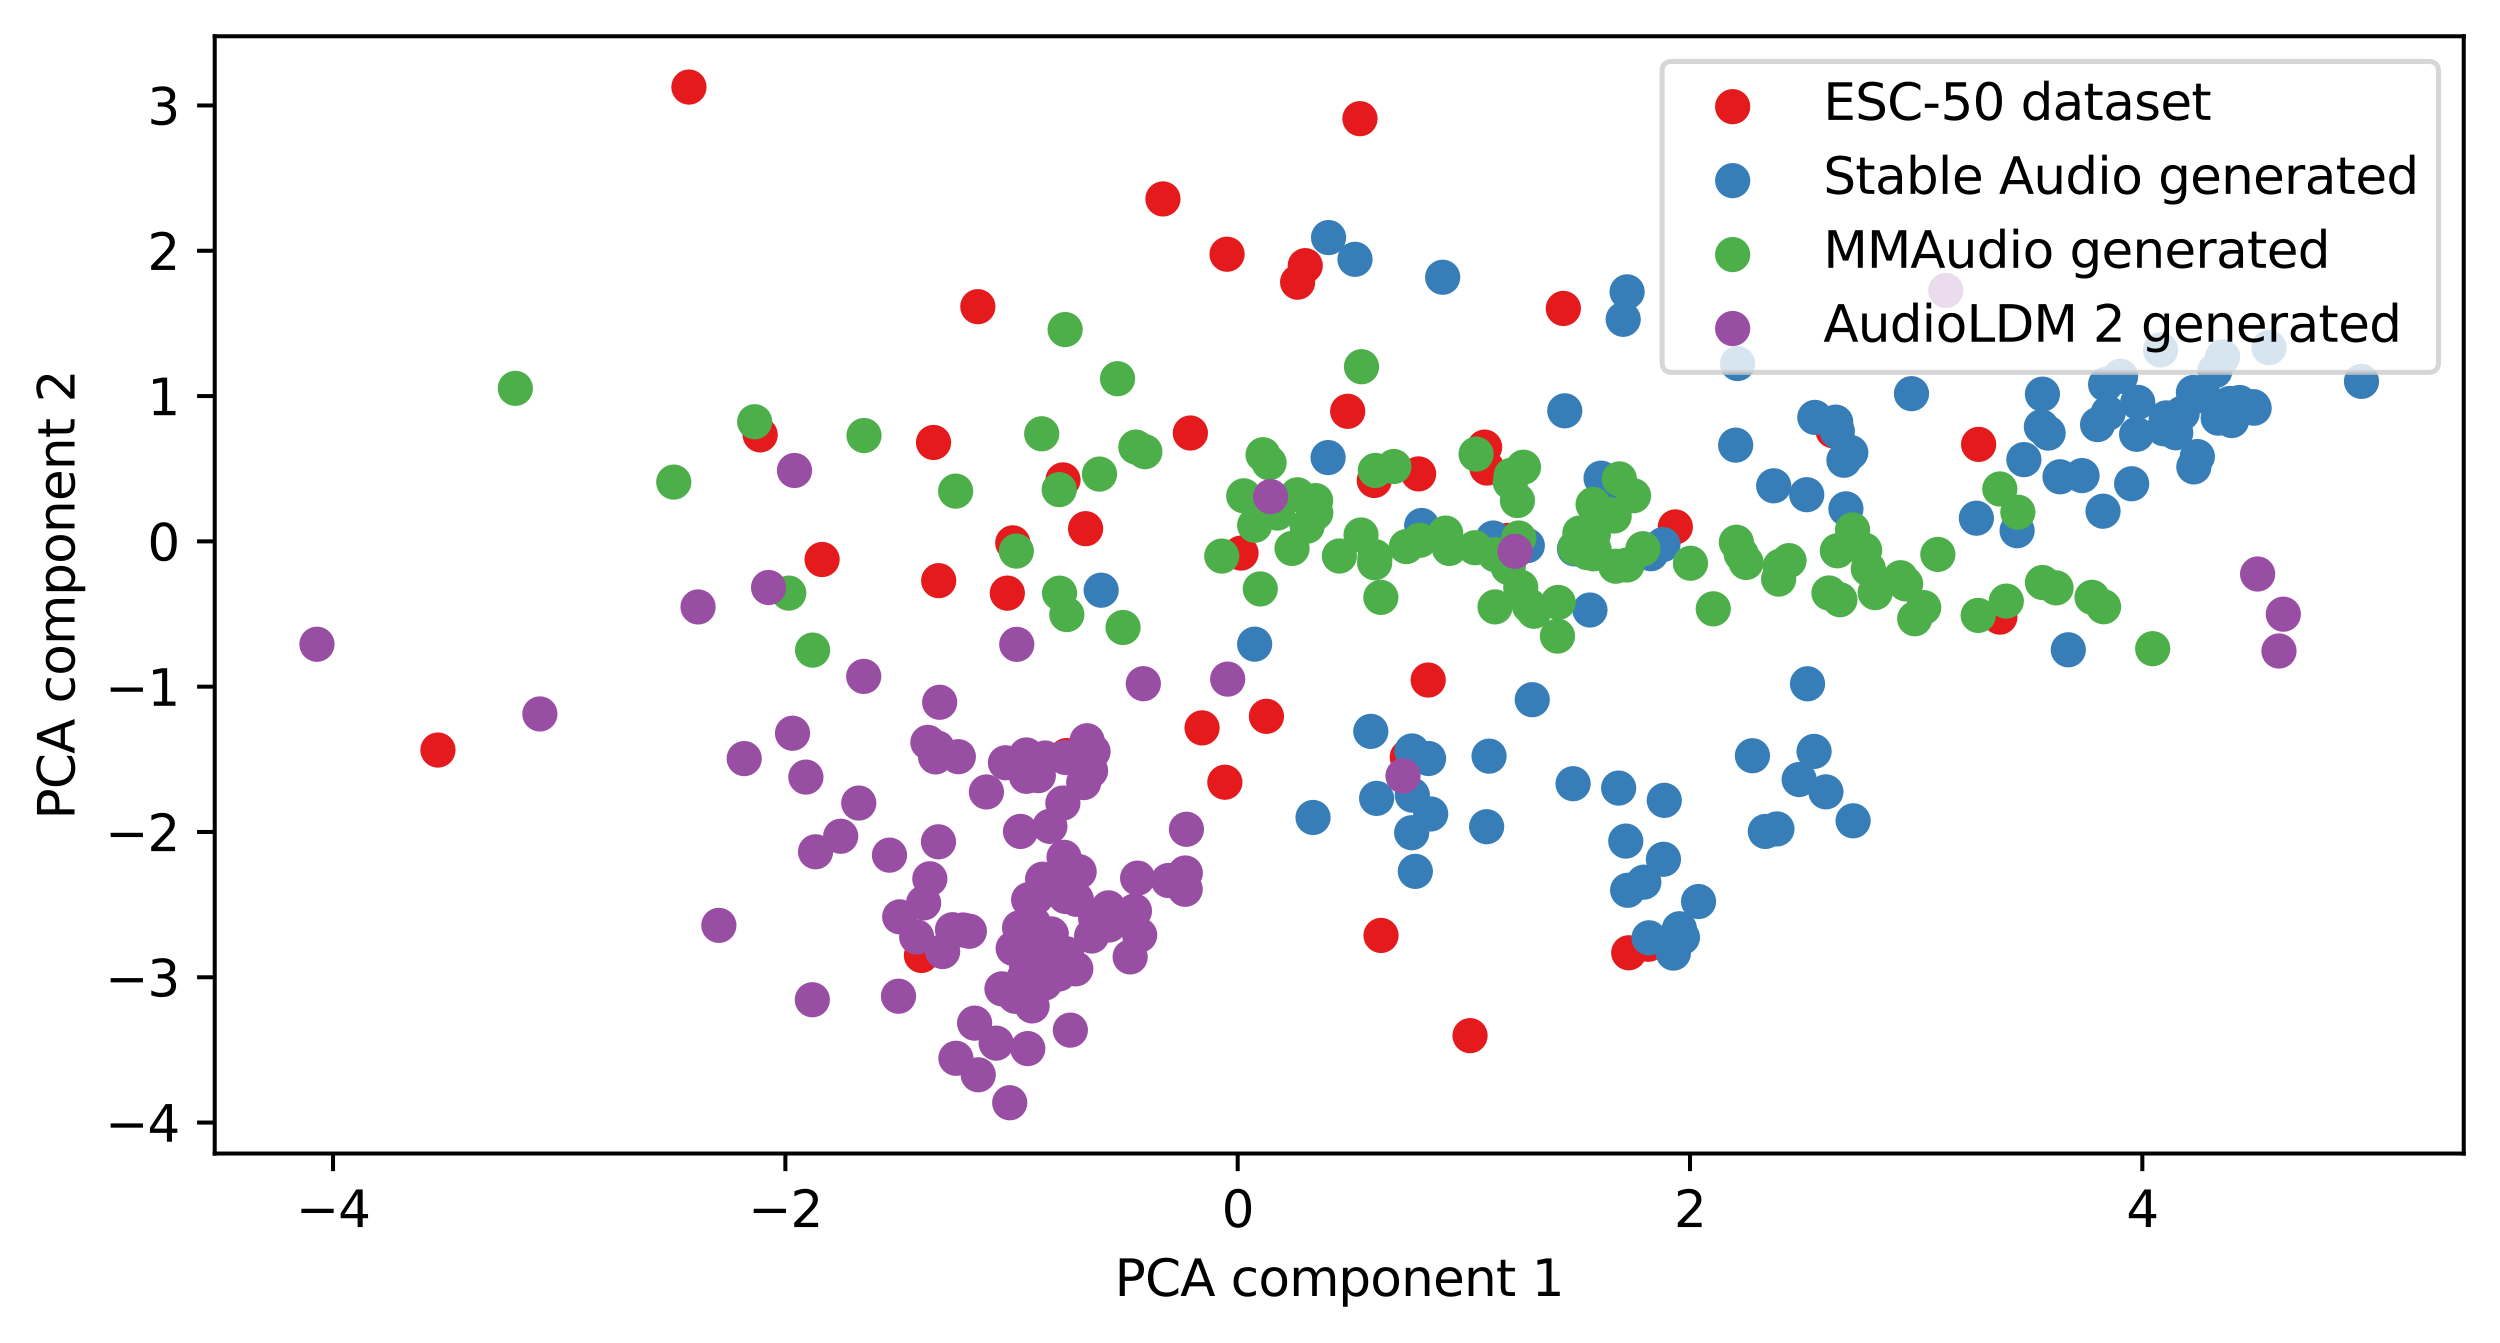 <?xml version="1.0" encoding="utf-8" standalone="no"?>
<!DOCTYPE svg PUBLIC "-//W3C//DTD SVG 1.1//EN"
  "http://www.w3.org/Graphics/SVG/1.1/DTD/svg11.dtd">
<svg xmlns:xlink="http://www.w3.org/1999/xlink" width="496.22pt" height="266.516pt" viewBox="0 0 496.22 266.516" xmlns="http://www.w3.org/2000/svg" version="1.1">
 <defs>
  <style type="text/css">*{stroke-linejoin: round; stroke-linecap: butt}</style>
 </defs>
 <g id="figure_1">
  <g id="patch_1">
   <path d="M 0 266.516 
L 496.22 266.516 
L 496.22 0 
L 0 0 
z
" style="fill: #ffffff"/>
  </g>
  <g id="axes_1">
   <g id="patch_2">
    <path d="M 42.62 228.96 
L 489.02 228.96 
L 489.02 7.2 
L 42.62 7.2 
z
" style="fill: #ffffff"/>
   </g>
   <g id="PathCollection_1">
    <defs>
     <path id="ma14955c308" d="M 0 3 
C 0.796 3 1.559 2.684 2.121 2.121 
C 2.684 1.559 3 0.796 3 0 
C 3 -0.796 2.684 -1.559 2.121 -2.121 
C 1.559 -2.684 0.796 -3 0 -3 
C -0.796 -3 -1.559 -2.684 -2.121 -2.121 
C -2.684 -1.559 -3 -0.796 -3 0 
C -3 0.796 -2.684 1.559 -2.121 2.121 
C -1.559 2.684 -0.796 3 0 3 
z
" style="stroke: #e41a1c"/>
    </defs>
    <g clip-path="url(#p428249ded1)">
     <use xlink:href="#ma14955c308" x="238.593" y="144.471" style="fill: #e41a1c; stroke: #e41a1c"/>
     <use xlink:href="#ma14955c308" x="272.774" y="95.36" style="fill: #e41a1c; stroke: #e41a1c"/>
     <use xlink:href="#ma14955c308" x="295.153" y="92.905" style="fill: #e41a1c; stroke: #e41a1c"/>
     <use xlink:href="#ma14955c308" x="291.787" y="205.563" style="fill: #e41a1c; stroke: #e41a1c"/>
     <use xlink:href="#ma14955c308" x="281.573" y="94.065" style="fill: #e41a1c; stroke: #e41a1c"/>
     <use xlink:href="#ma14955c308" x="310.304" y="61.223" style="fill: #e41a1c; stroke: #e41a1c"/>
     <use xlink:href="#ma14955c308" x="230.83" y="39.484" style="fill: #e41a1c; stroke: #e41a1c"/>
     <use xlink:href="#ma14955c308" x="194.09" y="60.869" style="fill: #e41a1c; stroke: #e41a1c"/>
     <use xlink:href="#ma14955c308" x="283.481" y="134.981" style="fill: #e41a1c; stroke: #e41a1c"/>
     <use xlink:href="#ma14955c308" x="299.346" y="107.261" style="fill: #e41a1c; stroke: #e41a1c"/>
     <use xlink:href="#ma14955c308" x="294.681" y="88.747" style="fill: #e41a1c; stroke: #e41a1c"/>
     <use xlink:href="#ma14955c308" x="259.074" y="52.728" style="fill: #e41a1c; stroke: #e41a1c"/>
     <use xlink:href="#ma14955c308" x="363.828" y="85.5" style="fill: #e41a1c; stroke: #e41a1c"/>
     <use xlink:href="#ma14955c308" x="267.501" y="81.636" style="fill: #e41a1c; stroke: #e41a1c"/>
     <use xlink:href="#ma14955c308" x="269.932" y="23.556" style="fill: #e41a1c; stroke: #e41a1c"/>
     <use xlink:href="#ma14955c308" x="279.324" y="150.278" style="fill: #e41a1c; stroke: #e41a1c"/>
     <use xlink:href="#ma14955c308" x="163.175" y="111.055" style="fill: #e41a1c; stroke: #e41a1c"/>
     <use xlink:href="#ma14955c308" x="323.286" y="189.115" style="fill: #e41a1c; stroke: #e41a1c"/>
     <use xlink:href="#ma14955c308" x="274.115" y="185.674" style="fill: #e41a1c; stroke: #e41a1c"/>
     <use xlink:href="#ma14955c308" x="243.119" y="155.262" style="fill: #e41a1c; stroke: #e41a1c"/>
     <use xlink:href="#ma14955c308" x="186.319" y="115.252" style="fill: #e41a1c; stroke: #e41a1c"/>
     <use xlink:href="#ma14955c308" x="182.894" y="189.647" style="fill: #e41a1c; stroke: #e41a1c"/>
     <use xlink:href="#ma14955c308" x="150.885" y="86.312" style="fill: #e41a1c; stroke: #e41a1c"/>
     <use xlink:href="#ma14955c308" x="136.744" y="17.28" style="fill: #e41a1c; stroke: #e41a1c"/>
     <use xlink:href="#ma14955c308" x="185.296" y="87.822" style="fill: #e41a1c; stroke: #e41a1c"/>
     <use xlink:href="#ma14955c308" x="236.272" y="85.948" style="fill: #e41a1c; stroke: #e41a1c"/>
     <use xlink:href="#ma14955c308" x="210.993" y="95.257" style="fill: #e41a1c; stroke: #e41a1c"/>
     <use xlink:href="#ma14955c308" x="215.481" y="104.939" style="fill: #e41a1c; stroke: #e41a1c"/>
     <use xlink:href="#ma14955c308" x="199.939" y="117.729" style="fill: #e41a1c; stroke: #e41a1c"/>
     <use xlink:href="#ma14955c308" x="332.533" y="104.586" style="fill: #e41a1c; stroke: #e41a1c"/>
     <use xlink:href="#ma14955c308" x="211.721" y="149.965" style="fill: #e41a1c; stroke: #e41a1c"/>
     <use xlink:href="#ma14955c308" x="201.024" y="107.749" style="fill: #e41a1c; stroke: #e41a1c"/>
     <use xlink:href="#ma14955c308" x="246.325" y="109.78" style="fill: #e41a1c; stroke: #e41a1c"/>
     <use xlink:href="#ma14955c308" x="243.554" y="50.457" style="fill: #e41a1c; stroke: #e41a1c"/>
     <use xlink:href="#ma14955c308" x="257.564" y="56.009" style="fill: #e41a1c; stroke: #e41a1c"/>
     <use xlink:href="#ma14955c308" x="86.927" y="148.873" style="fill: #e41a1c; stroke: #e41a1c"/>
     <use xlink:href="#ma14955c308" x="251.37" y="142.181" style="fill: #e41a1c; stroke: #e41a1c"/>
     <use xlink:href="#ma14955c308" x="327.181" y="187.427" style="fill: #e41a1c; stroke: #e41a1c"/>
     <use xlink:href="#ma14955c308" x="396.947" y="122.491" style="fill: #e41a1c; stroke: #e41a1c"/>
     <use xlink:href="#ma14955c308" x="392.733" y="88.204" style="fill: #e41a1c; stroke: #e41a1c"/>
    </g>
   </g>
   <g id="PathCollection_2">
    <defs>
     <path id="me819f442dd" d="M 0 3 
C 0.796 3 1.559 2.684 2.121 2.121 
C 2.684 1.559 3 0.796 3 0 
C 3 -0.796 2.684 -1.559 2.121 -2.121 
C 1.559 -2.684 0.796 -3 0 -3 
C -0.796 -3 -1.559 -2.684 -2.121 -2.121 
C -2.684 -1.559 -3 -0.796 -3 0 
C -3 0.796 -2.684 1.559 -2.121 2.121 
C -1.559 2.684 -0.796 3 0 3 
z
" style="stroke: #377eb8"/>
    </defs>
    <g clip-path="url(#p428249ded1)">
     <use xlink:href="#me819f442dd" x="428.849" y="69.449" style="fill: #377eb8; stroke: #377eb8"/>
     <use xlink:href="#me819f442dd" x="431.861" y="85.905" style="fill: #377eb8; stroke: #377eb8"/>
     <use xlink:href="#me819f442dd" x="447.417" y="81.014" style="fill: #377eb8; stroke: #377eb8"/>
     <use xlink:href="#me819f442dd" x="442.753" y="81.582" style="fill: #377eb8; stroke: #377eb8"/>
     <use xlink:href="#me819f442dd" x="263.701" y="47.152" style="fill: #377eb8; stroke: #377eb8"/>
     <use xlink:href="#me819f442dd" x="416.343" y="84.277" style="fill: #377eb8; stroke: #377eb8"/>
     <use xlink:href="#me819f442dd" x="447.268" y="80.717" style="fill: #377eb8; stroke: #377eb8"/>
     <use xlink:href="#me819f442dd" x="347.835" y="150.003" style="fill: #377eb8; stroke: #377eb8"/>
     <use xlink:href="#me819f442dd" x="366.002" y="91.353" style="fill: #377eb8; stroke: #377eb8"/>
     <use xlink:href="#me819f442dd" x="420.905" y="74.689" style="fill: #377eb8; stroke: #377eb8"/>
     <use xlink:href="#me819f442dd" x="405.395" y="78.234" style="fill: #377eb8; stroke: #377eb8"/>
     <use xlink:href="#me819f442dd" x="408.888" y="94.639" style="fill: #377eb8; stroke: #377eb8"/>
     <use xlink:href="#me819f442dd" x="273.24" y="158.466" style="fill: #377eb8; stroke: #377eb8"/>
     <use xlink:href="#me819f442dd" x="327.688" y="109.905" style="fill: #377eb8; stroke: #377eb8"/>
     <use xlink:href="#me819f442dd" x="364.365" y="83.785" style="fill: #377eb8; stroke: #377eb8"/>
     <use xlink:href="#me819f442dd" x="406.525" y="85.964" style="fill: #377eb8; stroke: #377eb8"/>
     <use xlink:href="#me819f442dd" x="367.358" y="89.822" style="fill: #377eb8; stroke: #377eb8"/>
     <use xlink:href="#me819f442dd" x="445.783" y="80.849" style="fill: #377eb8; stroke: #377eb8"/>
     <use xlink:href="#me819f442dd" x="295.076" y="164.091" style="fill: #377eb8; stroke: #377eb8"/>
     <use xlink:href="#me819f442dd" x="317.791" y="94.913" style="fill: #377eb8; stroke: #377eb8"/>
     <use xlink:href="#me819f442dd" x="218.568" y="117.146" style="fill: #377eb8; stroke: #377eb8"/>
     <use xlink:href="#me819f442dd" x="322.959" y="57.929" style="fill: #377eb8; stroke: #377eb8"/>
     <use xlink:href="#me819f442dd" x="312.237" y="155.555" style="fill: #377eb8; stroke: #377eb8"/>
     <use xlink:href="#me819f442dd" x="286.35" y="55.033" style="fill: #377eb8; stroke: #377eb8"/>
     <use xlink:href="#me819f442dd" x="436.148" y="90.621" style="fill: #377eb8; stroke: #377eb8"/>
     <use xlink:href="#me819f442dd" x="333.944" y="186.06" style="fill: #377eb8; stroke: #377eb8"/>
     <use xlink:href="#me819f442dd" x="304.133" y="138.88" style="fill: #377eb8; stroke: #377eb8"/>
     <use xlink:href="#me819f442dd" x="431.228" y="84.49" style="fill: #377eb8; stroke: #377eb8"/>
     <use xlink:href="#me819f442dd" x="400.37" y="105.334" style="fill: #377eb8; stroke: #377eb8"/>
     <use xlink:href="#me819f442dd" x="323.066" y="176.708" style="fill: #377eb8; stroke: #377eb8"/>
     <use xlink:href="#me819f442dd" x="350.405" y="165.031" style="fill: #377eb8; stroke: #377eb8"/>
     <use xlink:href="#me819f442dd" x="360.224" y="82.848" style="fill: #377eb8; stroke: #377eb8"/>
     <use xlink:href="#me819f442dd" x="360.071" y="149.145" style="fill: #377eb8; stroke: #377eb8"/>
     <use xlink:href="#me819f442dd" x="392.288" y="102.856" style="fill: #377eb8; stroke: #377eb8"/>
     <use xlink:href="#me819f442dd" x="330.07" y="108.094" style="fill: #377eb8; stroke: #377eb8"/>
     <use xlink:href="#me819f442dd" x="442.968" y="83.475" style="fill: #377eb8; stroke: #377eb8"/>
     <use xlink:href="#me819f442dd" x="282.188" y="104.304" style="fill: #377eb8; stroke: #377eb8"/>
     <use xlink:href="#me819f442dd" x="439.627" y="73.601" style="fill: #377eb8; stroke: #377eb8"/>
     <use xlink:href="#me819f442dd" x="433.137" y="82.021" style="fill: #377eb8; stroke: #377eb8"/>
     <use xlink:href="#me819f442dd" x="401.716" y="91.226" style="fill: #377eb8; stroke: #377eb8"/>
     <use xlink:href="#me819f442dd" x="344.882" y="72.165" style="fill: #377eb8; stroke: #377eb8"/>
     <use xlink:href="#me819f442dd" x="444.518" y="79.895" style="fill: #377eb8; stroke: #377eb8"/>
     <use xlink:href="#me819f442dd" x="442.568" y="80.091" style="fill: #377eb8; stroke: #377eb8"/>
     <use xlink:href="#me819f442dd" x="429.483" y="85.105" style="fill: #377eb8; stroke: #377eb8"/>
     <use xlink:href="#me819f442dd" x="249.033" y="127.857" style="fill: #377eb8; stroke: #377eb8"/>
     <use xlink:href="#me819f442dd" x="303.154" y="108.298" style="fill: #377eb8; stroke: #377eb8"/>
     <use xlink:href="#me819f442dd" x="417.429" y="101.466" style="fill: #377eb8; stroke: #377eb8"/>
     <use xlink:href="#me819f442dd" x="437.406" y="78.62" style="fill: #377eb8; stroke: #377eb8"/>
     <use xlink:href="#me819f442dd" x="272.087" y="145.166" style="fill: #377eb8; stroke: #377eb8"/>
     <use xlink:href="#me819f442dd" x="330.173" y="170.556" style="fill: #377eb8; stroke: #377eb8"/>
     <use xlink:href="#me819f442dd" x="440.286" y="82.998" style="fill: #377eb8; stroke: #377eb8"/>
     <use xlink:href="#me819f442dd" x="413.257" y="94.397" style="fill: #377eb8; stroke: #377eb8"/>
     <use xlink:href="#me819f442dd" x="405.187" y="84.717" style="fill: #377eb8; stroke: #377eb8"/>
     <use xlink:href="#me819f442dd" x="295.56" y="150.087" style="fill: #377eb8; stroke: #377eb8"/>
     <use xlink:href="#me819f442dd" x="410.532" y="128.976" style="fill: #377eb8; stroke: #377eb8"/>
     <use xlink:href="#me819f442dd" x="435.364" y="77.895" style="fill: #377eb8; stroke: #377eb8"/>
     <use xlink:href="#me819f442dd" x="424.096" y="86.202" style="fill: #377eb8; stroke: #377eb8"/>
     <use xlink:href="#me819f442dd" x="441.155" y="70.85" style="fill: #377eb8; stroke: #377eb8"/>
     <use xlink:href="#me819f442dd" x="296.382" y="106.789" style="fill: #377eb8; stroke: #377eb8"/>
     <use xlink:href="#me819f442dd" x="330.34" y="158.86" style="fill: #377eb8; stroke: #377eb8"/>
     <use xlink:href="#me819f442dd" x="358.772" y="135.724" style="fill: #377eb8; stroke: #377eb8"/>
     <use xlink:href="#me819f442dd" x="280.253" y="149.056" style="fill: #377eb8; stroke: #377eb8"/>
     <use xlink:href="#me819f442dd" x="366.394" y="100.997" style="fill: #377eb8; stroke: #377eb8"/>
     <use xlink:href="#me819f442dd" x="417.938" y="76.291" style="fill: #377eb8; stroke: #377eb8"/>
     <use xlink:href="#me819f442dd" x="326.277" y="175.095" style="fill: #377eb8; stroke: #377eb8"/>
     <use xlink:href="#me819f442dd" x="364.691" y="85.622" style="fill: #377eb8; stroke: #377eb8"/>
     <use xlink:href="#me819f442dd" x="358.615" y="98.19" style="fill: #377eb8; stroke: #377eb8"/>
     <use xlink:href="#me819f442dd" x="435.448" y="92.671" style="fill: #377eb8; stroke: #377eb8"/>
     <use xlink:href="#me819f442dd" x="321.281" y="156.425" style="fill: #377eb8; stroke: #377eb8"/>
     <use xlink:href="#me819f442dd" x="379.408" y="78.141" style="fill: #377eb8; stroke: #377eb8"/>
     <use xlink:href="#me819f442dd" x="283.975" y="161.566" style="fill: #377eb8; stroke: #377eb8"/>
     <use xlink:href="#me819f442dd" x="322.185" y="63.375" style="fill: #377eb8; stroke: #377eb8"/>
     <use xlink:href="#me819f442dd" x="468.729" y="75.699" style="fill: #377eb8; stroke: #377eb8"/>
     <use xlink:href="#me819f442dd" x="362.419" y="157.174" style="fill: #377eb8; stroke: #377eb8"/>
     <use xlink:href="#me819f442dd" x="322.697" y="166.946" style="fill: #377eb8; stroke: #377eb8"/>
     <use xlink:href="#me819f442dd" x="312.523" y="108.951" style="fill: #377eb8; stroke: #377eb8"/>
     <use xlink:href="#me819f442dd" x="337.14" y="178.944" style="fill: #377eb8; stroke: #377eb8"/>
     <use xlink:href="#me819f442dd" x="280.927" y="172.957" style="fill: #377eb8; stroke: #377eb8"/>
     <use xlink:href="#me819f442dd" x="268.95" y="51.471" style="fill: #377eb8; stroke: #377eb8"/>
     <use xlink:href="#me819f442dd" x="423.108" y="96.021" style="fill: #377eb8; stroke: #377eb8"/>
     <use xlink:href="#me819f442dd" x="332.144" y="189.179" style="fill: #377eb8; stroke: #377eb8"/>
     <use xlink:href="#me819f442dd" x="315.585" y="121.082" style="fill: #377eb8; stroke: #377eb8"/>
     <use xlink:href="#me819f442dd" x="344.508" y="88.353" style="fill: #377eb8; stroke: #377eb8"/>
     <use xlink:href="#me819f442dd" x="280.199" y="165.282" style="fill: #377eb8; stroke: #377eb8"/>
     <use xlink:href="#me819f442dd" x="263.61" y="90.822" style="fill: #377eb8; stroke: #377eb8"/>
     <use xlink:href="#me819f442dd" x="310.589" y="81.54" style="fill: #377eb8; stroke: #377eb8"/>
     <use xlink:href="#me819f442dd" x="333.341" y="184.347" style="fill: #377eb8; stroke: #377eb8"/>
     <use xlink:href="#me819f442dd" x="429.97" y="82.948" style="fill: #377eb8; stroke: #377eb8"/>
     <use xlink:href="#me819f442dd" x="450.363" y="69.011" style="fill: #377eb8; stroke: #377eb8"/>
     <use xlink:href="#me819f442dd" x="352.703" y="164.535" style="fill: #377eb8; stroke: #377eb8"/>
     <use xlink:href="#me819f442dd" x="319.901" y="99.914" style="fill: #377eb8; stroke: #377eb8"/>
     <use xlink:href="#me819f442dd" x="327.313" y="186.141" style="fill: #377eb8; stroke: #377eb8"/>
     <use xlink:href="#me819f442dd" x="280.326" y="157.823" style="fill: #377eb8; stroke: #377eb8"/>
     <use xlink:href="#me819f442dd" x="357.108" y="154.73" style="fill: #377eb8; stroke: #377eb8"/>
     <use xlink:href="#me819f442dd" x="424.321" y="79.862" style="fill: #377eb8; stroke: #377eb8"/>
     <use xlink:href="#me819f442dd" x="418.434" y="81.986" style="fill: #377eb8; stroke: #377eb8"/>
     <use xlink:href="#me819f442dd" x="352.056" y="96.425" style="fill: #377eb8; stroke: #377eb8"/>
     <use xlink:href="#me819f442dd" x="367.822" y="162.919" style="fill: #377eb8; stroke: #377eb8"/>
     <use xlink:href="#me819f442dd" x="283.551" y="150.555" style="fill: #377eb8; stroke: #377eb8"/>
     <use xlink:href="#me819f442dd" x="260.622" y="162.259" style="fill: #377eb8; stroke: #377eb8"/>
    </g>
   </g>
   <g id="PathCollection_3">
    <defs>
     <path id="m1b70519b0f" d="M 0 3 
C 0.796 3 1.559 2.684 2.121 2.121 
C 2.684 1.559 3 0.796 3 0 
C 3 -0.796 2.684 -1.559 2.121 -2.121 
C 1.559 -2.684 0.796 -3 0 -3 
C -0.796 -3 -1.559 -2.684 -2.121 -2.121 
C -2.684 -1.559 -3 -0.796 -3 0 
C -3 0.796 -2.684 1.559 -2.121 2.121 
C -1.559 2.684 -0.796 3 0 3 
z
" style="stroke: #4daf4a"/>
    </defs>
    <g clip-path="url(#p428249ded1)">
     <use xlink:href="#m1b70519b0f" x="156.558" y="117.728" style="fill: #4daf4a; stroke: #4daf4a"/>
     <use xlink:href="#m1b70519b0f" x="171.497" y="86.439" style="fill: #4daf4a; stroke: #4daf4a"/>
     <use xlink:href="#m1b70519b0f" x="364.699" y="109.326" style="fill: #4daf4a; stroke: #4daf4a"/>
     <use xlink:href="#m1b70519b0f" x="227.242" y="89.656" style="fill: #4daf4a; stroke: #4daf4a"/>
     <use xlink:href="#m1b70519b0f" x="225.452" y="88.735" style="fill: #4daf4a; stroke: #4daf4a"/>
     <use xlink:href="#m1b70519b0f" x="370.104" y="109.19" style="fill: #4daf4a; stroke: #4daf4a"/>
     <use xlink:href="#m1b70519b0f" x="315.028" y="109.675" style="fill: #4daf4a; stroke: #4daf4a"/>
     <use xlink:href="#m1b70519b0f" x="324.233" y="98.394" style="fill: #4daf4a; stroke: #4daf4a"/>
     <use xlink:href="#m1b70519b0f" x="326.099" y="108.912" style="fill: #4daf4a; stroke: #4daf4a"/>
     <use xlink:href="#m1b70519b0f" x="299.788" y="95.723" style="fill: #4daf4a; stroke: #4daf4a"/>
     <use xlink:href="#m1b70519b0f" x="218.236" y="94.099" style="fill: #4daf4a; stroke: #4daf4a"/>
     <use xlink:href="#m1b70519b0f" x="353.36" y="112.374" style="fill: #4daf4a; stroke: #4daf4a"/>
     <use xlink:href="#m1b70519b0f" x="303.583" y="120.279" style="fill: #4daf4a; stroke: #4daf4a"/>
     <use xlink:href="#m1b70519b0f" x="302.389" y="92.733" style="fill: #4daf4a; stroke: #4daf4a"/>
     <use xlink:href="#m1b70519b0f" x="210.238" y="97.183" style="fill: #4daf4a; stroke: #4daf4a"/>
     <use xlink:href="#m1b70519b0f" x="292.986" y="90.138" style="fill: #4daf4a; stroke: #4daf4a"/>
     <use xlink:href="#m1b70519b0f" x="378.249" y="115.894" style="fill: #4daf4a; stroke: #4daf4a"/>
     <use xlink:href="#m1b70519b0f" x="265.858" y="110.363" style="fill: #4daf4a; stroke: #4daf4a"/>
     <use xlink:href="#m1b70519b0f" x="251.896" y="91.854" style="fill: #4daf4a; stroke: #4daf4a"/>
     <use xlink:href="#m1b70519b0f" x="367.716" y="105.182" style="fill: #4daf4a; stroke: #4daf4a"/>
     <use xlink:href="#m1b70519b0f" x="309.134" y="126.258" style="fill: #4daf4a; stroke: #4daf4a"/>
     <use xlink:href="#m1b70519b0f" x="309.283" y="119.57" style="fill: #4daf4a; stroke: #4daf4a"/>
     <use xlink:href="#m1b70519b0f" x="321.423" y="95.056" style="fill: #4daf4a; stroke: #4daf4a"/>
     <use xlink:href="#m1b70519b0f" x="296.764" y="110.094" style="fill: #4daf4a; stroke: #4daf4a"/>
     <use xlink:href="#m1b70519b0f" x="372.201" y="117.619" style="fill: #4daf4a; stroke: #4daf4a"/>
     <use xlink:href="#m1b70519b0f" x="377.23" y="114.671" style="fill: #4daf4a; stroke: #4daf4a"/>
     <use xlink:href="#m1b70519b0f" x="253.535" y="101.833" style="fill: #4daf4a; stroke: #4daf4a"/>
     <use xlink:href="#m1b70519b0f" x="161.286" y="129.034" style="fill: #4daf4a; stroke: #4daf4a"/>
     <use xlink:href="#m1b70519b0f" x="250.151" y="116.895" style="fill: #4daf4a; stroke: #4daf4a"/>
     <use xlink:href="#m1b70519b0f" x="301.453" y="106.787" style="fill: #4daf4a; stroke: #4daf4a"/>
     <use xlink:href="#m1b70519b0f" x="222.909" y="124.549" style="fill: #4daf4a; stroke: #4daf4a"/>
     <use xlink:href="#m1b70519b0f" x="340.06" y="120.847" style="fill: #4daf4a; stroke: #4daf4a"/>
     <use xlink:href="#m1b70519b0f" x="242.509" y="110.371" style="fill: #4daf4a; stroke: #4daf4a"/>
     <use xlink:href="#m1b70519b0f" x="345.608" y="109.984" style="fill: #4daf4a; stroke: #4daf4a"/>
     <use xlink:href="#m1b70519b0f" x="274.084" y="118.57" style="fill: #4daf4a; stroke: #4daf4a"/>
     <use xlink:href="#m1b70519b0f" x="270.24" y="72.79" style="fill: #4daf4a; stroke: #4daf4a"/>
     <use xlink:href="#m1b70519b0f" x="270.147" y="106.188" style="fill: #4daf4a; stroke: #4daf4a"/>
     <use xlink:href="#m1b70519b0f" x="279.141" y="108.489" style="fill: #4daf4a; stroke: #4daf4a"/>
     <use xlink:href="#m1b70519b0f" x="312.618" y="108.757" style="fill: #4daf4a; stroke: #4daf4a"/>
     <use xlink:href="#m1b70519b0f" x="365.198" y="119.035" style="fill: #4daf4a; stroke: #4daf4a"/>
     <use xlink:href="#m1b70519b0f" x="301.852" y="116.573" style="fill: #4daf4a; stroke: #4daf4a"/>
     <use xlink:href="#m1b70519b0f" x="189.684" y="97.484" style="fill: #4daf4a; stroke: #4daf4a"/>
     <use xlink:href="#m1b70519b0f" x="427.283" y="128.755" style="fill: #4daf4a; stroke: #4daf4a"/>
     <use xlink:href="#m1b70519b0f" x="320.396" y="102.418" style="fill: #4daf4a; stroke: #4daf4a"/>
     <use xlink:href="#m1b70519b0f" x="405.41" y="115.613" style="fill: #4daf4a; stroke: #4daf4a"/>
     <use xlink:href="#m1b70519b0f" x="281.842" y="107.245" style="fill: #4daf4a; stroke: #4daf4a"/>
     <use xlink:href="#m1b70519b0f" x="396.943" y="97.056" style="fill: #4daf4a; stroke: #4daf4a"/>
     <use xlink:href="#m1b70519b0f" x="301.192" y="99.347" style="fill: #4daf4a; stroke: #4daf4a"/>
     <use xlink:href="#m1b70519b0f" x="211.414" y="65.413" style="fill: #4daf4a; stroke: #4daf4a"/>
     <use xlink:href="#m1b70519b0f" x="201.729" y="109.385" style="fill: #4daf4a; stroke: #4daf4a"/>
     <use xlink:href="#m1b70519b0f" x="286.939" y="105.809" style="fill: #4daf4a; stroke: #4daf4a"/>
     <use xlink:href="#m1b70519b0f" x="296.75" y="120.458" style="fill: #4daf4a; stroke: #4daf4a"/>
     <use xlink:href="#m1b70519b0f" x="261.13" y="99.364" style="fill: #4daf4a; stroke: #4daf4a"/>
     <use xlink:href="#m1b70519b0f" x="398.229" y="119.314" style="fill: #4daf4a; stroke: #4daf4a"/>
     <use xlink:href="#m1b70519b0f" x="249.04" y="104.257" style="fill: #4daf4a; stroke: #4daf4a"/>
     <use xlink:href="#m1b70519b0f" x="335.536" y="111.803" style="fill: #4daf4a; stroke: #4daf4a"/>
     <use xlink:href="#m1b70519b0f" x="276.67" y="92.599" style="fill: #4daf4a; stroke: #4daf4a"/>
     <use xlink:href="#m1b70519b0f" x="319.544" y="102.117" style="fill: #4daf4a; stroke: #4daf4a"/>
     <use xlink:href="#m1b70519b0f" x="381.832" y="120.601" style="fill: #4daf4a; stroke: #4daf4a"/>
     <use xlink:href="#m1b70519b0f" x="304.493" y="121.324" style="fill: #4daf4a; stroke: #4daf4a"/>
     <use xlink:href="#m1b70519b0f" x="287.695" y="108.864" style="fill: #4daf4a; stroke: #4daf4a"/>
     <use xlink:href="#m1b70519b0f" x="261.163" y="101.803" style="fill: #4daf4a; stroke: #4daf4a"/>
     <use xlink:href="#m1b70519b0f" x="316.315" y="109.923" style="fill: #4daf4a; stroke: #4daf4a"/>
     <use xlink:href="#m1b70519b0f" x="257.531" y="98.213" style="fill: #4daf4a; stroke: #4daf4a"/>
     <use xlink:href="#m1b70519b0f" x="417.53" y="120.431" style="fill: #4daf4a; stroke: #4daf4a"/>
     <use xlink:href="#m1b70519b0f" x="133.732" y="95.69" style="fill: #4daf4a; stroke: #4daf4a"/>
     <use xlink:href="#m1b70519b0f" x="353.036" y="114.939" style="fill: #4daf4a; stroke: #4daf4a"/>
     <use xlink:href="#m1b70519b0f" x="246.867" y="98.415" style="fill: #4daf4a; stroke: #4daf4a"/>
     <use xlink:href="#m1b70519b0f" x="346.582" y="111.64" style="fill: #4daf4a; stroke: #4daf4a"/>
     <use xlink:href="#m1b70519b0f" x="299.957" y="94.354" style="fill: #4daf4a; stroke: #4daf4a"/>
     <use xlink:href="#m1b70519b0f" x="292.755" y="108.717" style="fill: #4daf4a; stroke: #4daf4a"/>
     <use xlink:href="#m1b70519b0f" x="316.418" y="109.1" style="fill: #4daf4a; stroke: #4daf4a"/>
     <use xlink:href="#m1b70519b0f" x="370.843" y="112.907" style="fill: #4daf4a; stroke: #4daf4a"/>
     <use xlink:href="#m1b70519b0f" x="259.457" y="104.432" style="fill: #4daf4a; stroke: #4daf4a"/>
     <use xlink:href="#m1b70519b0f" x="316.267" y="106.015" style="fill: #4daf4a; stroke: #4daf4a"/>
     <use xlink:href="#m1b70519b0f" x="206.764" y="86.103" style="fill: #4daf4a; stroke: #4daf4a"/>
     <use xlink:href="#m1b70519b0f" x="211.751" y="121.984" style="fill: #4daf4a; stroke: #4daf4a"/>
     <use xlink:href="#m1b70519b0f" x="313.59" y="105.791" style="fill: #4daf4a; stroke: #4daf4a"/>
     <use xlink:href="#m1b70519b0f" x="415.242" y="118.559" style="fill: #4daf4a; stroke: #4daf4a"/>
     <use xlink:href="#m1b70519b0f" x="102.284" y="77.084" style="fill: #4daf4a; stroke: #4daf4a"/>
     <use xlink:href="#m1b70519b0f" x="355.094" y="111.276" style="fill: #4daf4a; stroke: #4daf4a"/>
     <use xlink:href="#m1b70519b0f" x="384.639" y="110.047" style="fill: #4daf4a; stroke: #4daf4a"/>
     <use xlink:href="#m1b70519b0f" x="272.939" y="110.482" style="fill: #4daf4a; stroke: #4daf4a"/>
     <use xlink:href="#m1b70519b0f" x="272.849" y="111.707" style="fill: #4daf4a; stroke: #4daf4a"/>
     <use xlink:href="#m1b70519b0f" x="316.21" y="100.129" style="fill: #4daf4a; stroke: #4daf4a"/>
     <use xlink:href="#m1b70519b0f" x="380.053" y="122.819" style="fill: #4daf4a; stroke: #4daf4a"/>
     <use xlink:href="#m1b70519b0f" x="221.82" y="75.169" style="fill: #4daf4a; stroke: #4daf4a"/>
     <use xlink:href="#m1b70519b0f" x="408.101" y="116.685" style="fill: #4daf4a; stroke: #4daf4a"/>
     <use xlink:href="#m1b70519b0f" x="256.454" y="108.861" style="fill: #4daf4a; stroke: #4daf4a"/>
     <use xlink:href="#m1b70519b0f" x="363.026" y="117.702" style="fill: #4daf4a; stroke: #4daf4a"/>
     <use xlink:href="#m1b70519b0f" x="250.702" y="90.255" style="fill: #4daf4a; stroke: #4daf4a"/>
     <use xlink:href="#m1b70519b0f" x="392.648" y="122.153" style="fill: #4daf4a; stroke: #4daf4a"/>
     <use xlink:href="#m1b70519b0f" x="344.645" y="107.623" style="fill: #4daf4a; stroke: #4daf4a"/>
     <use xlink:href="#m1b70519b0f" x="210.306" y="117.735" style="fill: #4daf4a; stroke: #4daf4a"/>
     <use xlink:href="#m1b70519b0f" x="322.942" y="112.148" style="fill: #4daf4a; stroke: #4daf4a"/>
     <use xlink:href="#m1b70519b0f" x="299.373" y="112.626" style="fill: #4daf4a; stroke: #4daf4a"/>
     <use xlink:href="#m1b70519b0f" x="272.988" y="93.379" style="fill: #4daf4a; stroke: #4daf4a"/>
     <use xlink:href="#m1b70519b0f" x="320.708" y="112.389" style="fill: #4daf4a; stroke: #4daf4a"/>
     <use xlink:href="#m1b70519b0f" x="400.52" y="101.665" style="fill: #4daf4a; stroke: #4daf4a"/>
     <use xlink:href="#m1b70519b0f" x="149.789" y="83.708" style="fill: #4daf4a; stroke: #4daf4a"/>
    </g>
   </g>
   <g id="PathCollection_4">
    <defs>
     <path id="macbaf149e7" d="M 0 3 
C 0.796 3 1.559 2.684 2.121 2.121 
C 2.684 1.559 3 0.796 3 0 
C 3 -0.796 2.684 -1.559 2.121 -2.121 
C 1.559 -2.684 0.796 -3 0 -3 
C -0.796 -3 -1.559 -2.684 -2.121 -2.121 
C -2.684 -1.559 -3 -0.796 -3 0 
C -3 0.796 -2.684 1.559 -2.121 2.121 
C -1.559 2.684 -0.796 3 0 3 
z
" style="stroke: #984ea3"/>
    </defs>
    <g clip-path="url(#p428249ded1)">
     <use xlink:href="#macbaf149e7" x="107.161" y="141.711" style="fill: #984ea3; stroke: #984ea3"/>
     <use xlink:href="#macbaf149e7" x="216.461" y="152.999" style="fill: #984ea3; stroke: #984ea3"/>
     <use xlink:href="#macbaf149e7" x="171.438" y="134.255" style="fill: #984ea3; stroke: #984ea3"/>
     <use xlink:href="#macbaf149e7" x="189.06" y="184.536" style="fill: #984ea3; stroke: #984ea3"/>
     <use xlink:href="#macbaf149e7" x="207.37" y="195.124" style="fill: #984ea3; stroke: #984ea3"/>
     <use xlink:href="#macbaf149e7" x="183.325" y="179.223" style="fill: #984ea3; stroke: #984ea3"/>
     <use xlink:href="#macbaf149e7" x="204.175" y="178.578" style="fill: #984ea3; stroke: #984ea3"/>
     <use xlink:href="#macbaf149e7" x="186.033" y="148.454" style="fill: #984ea3; stroke: #984ea3"/>
     <use xlink:href="#macbaf149e7" x="204.857" y="199.661" style="fill: #984ea3; stroke: #984ea3"/>
     <use xlink:href="#macbaf149e7" x="452.348" y="129.217" style="fill: #984ea3; stroke: #984ea3"/>
     <use xlink:href="#macbaf149e7" x="211.473" y="177.924" style="fill: #984ea3; stroke: #984ea3"/>
     <use xlink:href="#macbaf149e7" x="211.837" y="175.026" style="fill: #984ea3; stroke: #984ea3"/>
     <use xlink:href="#macbaf149e7" x="224.323" y="189.936" style="fill: #984ea3; stroke: #984ea3"/>
     <use xlink:href="#macbaf149e7" x="203.76" y="191.46" style="fill: #984ea3; stroke: #984ea3"/>
     <use xlink:href="#macbaf149e7" x="225.177" y="180.823" style="fill: #984ea3; stroke: #984ea3"/>
     <use xlink:href="#macbaf149e7" x="231.92" y="174.769" style="fill: #984ea3; stroke: #984ea3"/>
     <use xlink:href="#macbaf149e7" x="203.741" y="154.09" style="fill: #984ea3; stroke: #984ea3"/>
     <use xlink:href="#macbaf149e7" x="211.2" y="170.167" style="fill: #984ea3; stroke: #984ea3"/>
     <use xlink:href="#macbaf149e7" x="170.453" y="159.396" style="fill: #984ea3; stroke: #984ea3"/>
     <use xlink:href="#macbaf149e7" x="225.806" y="174.297" style="fill: #984ea3; stroke: #984ea3"/>
     <use xlink:href="#macbaf149e7" x="186.513" y="139.391" style="fill: #984ea3; stroke: #984ea3"/>
     <use xlink:href="#macbaf149e7" x="198.874" y="196.276" style="fill: #984ea3; stroke: #984ea3"/>
     <use xlink:href="#macbaf149e7" x="220.027" y="180.197" style="fill: #984ea3; stroke: #984ea3"/>
     <use xlink:href="#macbaf149e7" x="184.174" y="147.352" style="fill: #984ea3; stroke: #984ea3"/>
     <use xlink:href="#macbaf149e7" x="201.517" y="197.755" style="fill: #984ea3; stroke: #984ea3"/>
     <use xlink:href="#macbaf149e7" x="194.166" y="213.336" style="fill: #984ea3; stroke: #984ea3"/>
     <use xlink:href="#macbaf149e7" x="243.682" y="134.798" style="fill: #984ea3; stroke: #984ea3"/>
     <use xlink:href="#macbaf149e7" x="208.66" y="185.371" style="fill: #984ea3; stroke: #984ea3"/>
     <use xlink:href="#macbaf149e7" x="166.868" y="165.984" style="fill: #984ea3; stroke: #984ea3"/>
     <use xlink:href="#macbaf149e7" x="62.911" y="127.873" style="fill: #984ea3; stroke: #984ea3"/>
     <use xlink:href="#macbaf149e7" x="147.717" y="150.57" style="fill: #984ea3; stroke: #984ea3"/>
     <use xlink:href="#macbaf149e7" x="202.555" y="165.026" style="fill: #984ea3; stroke: #984ea3"/>
     <use xlink:href="#macbaf149e7" x="211.754" y="175.886" style="fill: #984ea3; stroke: #984ea3"/>
     <use xlink:href="#macbaf149e7" x="157.306" y="145.538" style="fill: #984ea3; stroke: #984ea3"/>
     <use xlink:href="#macbaf149e7" x="206.946" y="174.51" style="fill: #984ea3; stroke: #984ea3"/>
     <use xlink:href="#macbaf149e7" x="210.972" y="159.401" style="fill: #984ea3; stroke: #984ea3"/>
     <use xlink:href="#macbaf149e7" x="189.739" y="210.059" style="fill: #984ea3; stroke: #984ea3"/>
     <use xlink:href="#macbaf149e7" x="203.722" y="149.85" style="fill: #984ea3; stroke: #984ea3"/>
     <use xlink:href="#macbaf149e7" x="235.237" y="176.515" style="fill: #984ea3; stroke: #984ea3"/>
     <use xlink:href="#macbaf149e7" x="178.58" y="181.985" style="fill: #984ea3; stroke: #984ea3"/>
     <use xlink:href="#macbaf149e7" x="191.13" y="184.592" style="fill: #984ea3; stroke: #984ea3"/>
     <use xlink:href="#macbaf149e7" x="212.45" y="204.467" style="fill: #984ea3; stroke: #984ea3"/>
     <use xlink:href="#macbaf149e7" x="214.196" y="173.021" style="fill: #984ea3; stroke: #984ea3"/>
     <use xlink:href="#macbaf149e7" x="235.494" y="164.603" style="fill: #984ea3; stroke: #984ea3"/>
     <use xlink:href="#macbaf149e7" x="193.45" y="203.081" style="fill: #984ea3; stroke: #984ea3"/>
     <use xlink:href="#macbaf149e7" x="216.672" y="185.788" style="fill: #984ea3; stroke: #984ea3"/>
     <use xlink:href="#macbaf149e7" x="207.432" y="150.453" style="fill: #984ea3; stroke: #984ea3"/>
     <use xlink:href="#macbaf149e7" x="200.419" y="218.88" style="fill: #984ea3; stroke: #984ea3"/>
     <use xlink:href="#macbaf149e7" x="195.792" y="157.193" style="fill: #984ea3; stroke: #984ea3"/>
     <use xlink:href="#macbaf149e7" x="206.288" y="190.661" style="fill: #984ea3; stroke: #984ea3"/>
     <use xlink:href="#macbaf149e7" x="205.161" y="183.301" style="fill: #984ea3; stroke: #984ea3"/>
     <use xlink:href="#macbaf149e7" x="226.209" y="185.613" style="fill: #984ea3; stroke: #984ea3"/>
     <use xlink:href="#macbaf149e7" x="211.498" y="150.358" style="fill: #984ea3; stroke: #984ea3"/>
     <use xlink:href="#macbaf149e7" x="206.091" y="153.953" style="fill: #984ea3; stroke: #984ea3"/>
     <use xlink:href="#macbaf149e7" x="199.57" y="151.398" style="fill: #984ea3; stroke: #984ea3"/>
     <use xlink:href="#macbaf149e7" x="213.63" y="178.496" style="fill: #984ea3; stroke: #984ea3"/>
     <use xlink:href="#macbaf149e7" x="152.553" y="116.611" style="fill: #984ea3; stroke: #984ea3"/>
     <use xlink:href="#macbaf149e7" x="300.712" y="109.438" style="fill: #984ea3; stroke: #984ea3"/>
     <use xlink:href="#macbaf149e7" x="161.238" y="198.439" style="fill: #984ea3; stroke: #984ea3"/>
     <use xlink:href="#macbaf149e7" x="205.009" y="194.062" style="fill: #984ea3; stroke: #984ea3"/>
     <use xlink:href="#macbaf149e7" x="181.952" y="185.977" style="fill: #984ea3; stroke: #984ea3"/>
     <use xlink:href="#macbaf149e7" x="186.277" y="167.091" style="fill: #984ea3; stroke: #984ea3"/>
     <use xlink:href="#macbaf149e7" x="213.536" y="192.3" style="fill: #984ea3; stroke: #984ea3"/>
     <use xlink:href="#macbaf149e7" x="220.173" y="183.598" style="fill: #984ea3; stroke: #984ea3"/>
     <use xlink:href="#macbaf149e7" x="201.814" y="127.897" style="fill: #984ea3; stroke: #984ea3"/>
     <use xlink:href="#macbaf149e7" x="203.304" y="194.001" style="fill: #984ea3; stroke: #984ea3"/>
     <use xlink:href="#macbaf149e7" x="448.11" y="113.934" style="fill: #984ea3; stroke: #984ea3"/>
     <use xlink:href="#macbaf149e7" x="215.777" y="147.031" style="fill: #984ea3; stroke: #984ea3"/>
     <use xlink:href="#macbaf149e7" x="161.876" y="169.072" style="fill: #984ea3; stroke: #984ea3"/>
     <use xlink:href="#macbaf149e7" x="226.934" y="135.704" style="fill: #984ea3; stroke: #984ea3"/>
     <use xlink:href="#macbaf149e7" x="215.099" y="155.335" style="fill: #984ea3; stroke: #984ea3"/>
     <use xlink:href="#macbaf149e7" x="187.103" y="188.868" style="fill: #984ea3; stroke: #984ea3"/>
     <use xlink:href="#macbaf149e7" x="184.56" y="174.431" style="fill: #984ea3; stroke: #984ea3"/>
     <use xlink:href="#macbaf149e7" x="386.224" y="57.648" style="fill: #984ea3; stroke: #984ea3"/>
     <use xlink:href="#macbaf149e7" x="205.675" y="178.052" style="fill: #984ea3; stroke: #984ea3"/>
     <use xlink:href="#macbaf149e7" x="211.351" y="190.62" style="fill: #984ea3; stroke: #984ea3"/>
     <use xlink:href="#macbaf149e7" x="197.727" y="207.051" style="fill: #984ea3; stroke: #984ea3"/>
     <use xlink:href="#macbaf149e7" x="178.344" y="197.736" style="fill: #984ea3; stroke: #984ea3"/>
     <use xlink:href="#macbaf149e7" x="201.105" y="188.253" style="fill: #984ea3; stroke: #984ea3"/>
     <use xlink:href="#macbaf149e7" x="235.266" y="173.274" style="fill: #984ea3; stroke: #984ea3"/>
     <use xlink:href="#macbaf149e7" x="278.481" y="154.017" style="fill: #984ea3; stroke: #984ea3"/>
     <use xlink:href="#macbaf149e7" x="176.551" y="169.737" style="fill: #984ea3; stroke: #984ea3"/>
     <use xlink:href="#macbaf149e7" x="207.224" y="186.884" style="fill: #984ea3; stroke: #984ea3"/>
     <use xlink:href="#macbaf149e7" x="210.191" y="193.321" style="fill: #984ea3; stroke: #984ea3"/>
     <use xlink:href="#macbaf149e7" x="208.388" y="164.023" style="fill: #984ea3; stroke: #984ea3"/>
     <use xlink:href="#macbaf149e7" x="159.958" y="154.244" style="fill: #984ea3; stroke: #984ea3"/>
     <use xlink:href="#macbaf149e7" x="190.214" y="150.196" style="fill: #984ea3; stroke: #984ea3"/>
     <use xlink:href="#macbaf149e7" x="157.698" y="93.385" style="fill: #984ea3; stroke: #984ea3"/>
     <use xlink:href="#macbaf149e7" x="211.692" y="189.318" style="fill: #984ea3; stroke: #984ea3"/>
     <use xlink:href="#macbaf149e7" x="142.685" y="183.673" style="fill: #984ea3; stroke: #984ea3"/>
     <use xlink:href="#macbaf149e7" x="203.997" y="208.132" style="fill: #984ea3; stroke: #984ea3"/>
     <use xlink:href="#macbaf149e7" x="453.213" y="121.905" style="fill: #984ea3; stroke: #984ea3"/>
     <use xlink:href="#macbaf149e7" x="216.955" y="149.169" style="fill: #984ea3; stroke: #984ea3"/>
     <use xlink:href="#macbaf149e7" x="217.48" y="182.397" style="fill: #984ea3; stroke: #984ea3"/>
     <use xlink:href="#macbaf149e7" x="204.341" y="192.039" style="fill: #984ea3; stroke: #984ea3"/>
     <use xlink:href="#macbaf149e7" x="192.407" y="184.842" style="fill: #984ea3; stroke: #984ea3"/>
     <use xlink:href="#macbaf149e7" x="202.377" y="184.16" style="fill: #984ea3; stroke: #984ea3"/>
     <use xlink:href="#macbaf149e7" x="252.192" y="98.572" style="fill: #984ea3; stroke: #984ea3"/>
     <use xlink:href="#macbaf149e7" x="138.557" y="120.468" style="fill: #984ea3; stroke: #984ea3"/>
     <use xlink:href="#macbaf149e7" x="185.694" y="150.236" style="fill: #984ea3; stroke: #984ea3"/>
    </g>
   </g>
   <g id="matplotlib.axis_1">
    <g id="xtick_1">
     <g id="line2d_1">
      <defs>
       <path id="md585de34cc" d="M 0 0 
L 0 3.5 
" style="stroke: #000000; stroke-width: 0.8"/>
      </defs>
      <g>
       <use xlink:href="#md585de34cc" x="66.104" y="228.96" style="stroke: #000000; stroke-width: 0.8"/>
      </g>
     </g>
     <g id="text_1">
      <!-- −4 -->
      <g transform="translate(58.733 243.558) scale(0.1 -0.1)">
       <defs>
        <path id="DejaVuSans-2212" d="M 678 2272 
L 4684 2272 
L 4684 1741 
L 678 1741 
L 678 2272 
z
" transform="scale(0.016)"/>
        <path id="DejaVuSans-34" d="M 2419 4116 
L 825 1625 
L 2419 1625 
L 2419 4116 
z
M 2253 4666 
L 3047 4666 
L 3047 1625 
L 3713 1625 
L 3713 1100 
L 3047 1100 
L 3047 0 
L 2419 0 
L 2419 1100 
L 313 1100 
L 313 1709 
L 2253 4666 
z
" transform="scale(0.016)"/>
       </defs>
       <use xlink:href="#DejaVuSans-2212"/>
       <use xlink:href="#DejaVuSans-34" transform="translate(83.789 0)"/>
      </g>
     </g>
    </g>
    <g id="xtick_2">
     <g id="line2d_2">
      <g>
       <use xlink:href="#md585de34cc" x="155.885" y="228.96" style="stroke: #000000; stroke-width: 0.8"/>
      </g>
     </g>
     <g id="text_2">
      <!-- −2 -->
      <g transform="translate(148.514 243.558) scale(0.1 -0.1)">
       <defs>
        <path id="DejaVuSans-32" d="M 1228 531 
L 3431 531 
L 3431 0 
L 469 0 
L 469 531 
Q 828 903 1448 1529 
Q 2069 2156 2228 2338 
Q 2531 2678 2651 2914 
Q 2772 3150 2772 3378 
Q 2772 3750 2511 3984 
Q 2250 4219 1831 4219 
Q 1534 4219 1204 4116 
Q 875 4013 500 3803 
L 500 4441 
Q 881 4594 1212 4672 
Q 1544 4750 1819 4750 
Q 2544 4750 2975 4387 
Q 3406 4025 3406 3419 
Q 3406 3131 3298 2873 
Q 3191 2616 2906 2266 
Q 2828 2175 2409 1742 
Q 1991 1309 1228 531 
z
" transform="scale(0.016)"/>
       </defs>
       <use xlink:href="#DejaVuSans-2212"/>
       <use xlink:href="#DejaVuSans-32" transform="translate(83.789 0)"/>
      </g>
     </g>
    </g>
    <g id="xtick_3">
     <g id="line2d_3">
      <g>
       <use xlink:href="#md585de34cc" x="245.666" y="228.96" style="stroke: #000000; stroke-width: 0.8"/>
      </g>
     </g>
     <g id="text_3">
      <!-- 0 -->
      <g transform="translate(242.484 243.558) scale(0.1 -0.1)">
       <defs>
        <path id="DejaVuSans-30" d="M 2034 4250 
Q 1547 4250 1301 3770 
Q 1056 3291 1056 2328 
Q 1056 1369 1301 889 
Q 1547 409 2034 409 
Q 2525 409 2770 889 
Q 3016 1369 3016 2328 
Q 3016 3291 2770 3770 
Q 2525 4250 2034 4250 
z
M 2034 4750 
Q 2819 4750 3233 4129 
Q 3647 3509 3647 2328 
Q 3647 1150 3233 529 
Q 2819 -91 2034 -91 
Q 1250 -91 836 529 
Q 422 1150 422 2328 
Q 422 3509 836 4129 
Q 1250 4750 2034 4750 
z
" transform="scale(0.016)"/>
       </defs>
       <use xlink:href="#DejaVuSans-30"/>
      </g>
     </g>
    </g>
    <g id="xtick_4">
     <g id="line2d_4">
      <g>
       <use xlink:href="#md585de34cc" x="335.446" y="228.96" style="stroke: #000000; stroke-width: 0.8"/>
      </g>
     </g>
     <g id="text_4">
      <!-- 2 -->
      <g transform="translate(332.265 243.558) scale(0.1 -0.1)">
       <use xlink:href="#DejaVuSans-32"/>
      </g>
     </g>
    </g>
    <g id="xtick_5">
     <g id="line2d_5">
      <g>
       <use xlink:href="#md585de34cc" x="425.227" y="228.96" style="stroke: #000000; stroke-width: 0.8"/>
      </g>
     </g>
     <g id="text_5">
      <!-- 4 -->
      <g transform="translate(422.046 243.558) scale(0.1 -0.1)">
       <use xlink:href="#DejaVuSans-34"/>
      </g>
     </g>
    </g>
    <g id="text_6">
     <!-- PCA component 1 -->
     <g transform="translate(221.248 257.237) scale(0.1 -0.1)">
      <defs>
       <path id="DejaVuSans-50" d="M 1259 4147 
L 1259 2394 
L 2053 2394 
Q 2494 2394 2734 2622 
Q 2975 2850 2975 3272 
Q 2975 3691 2734 3919 
Q 2494 4147 2053 4147 
L 1259 4147 
z
M 628 4666 
L 2053 4666 
Q 2838 4666 3239 4311 
Q 3641 3956 3641 3272 
Q 3641 2581 3239 2228 
Q 2838 1875 2053 1875 
L 1259 1875 
L 1259 0 
L 628 0 
L 628 4666 
z
" transform="scale(0.016)"/>
       <path id="DejaVuSans-43" d="M 4122 4306 
L 4122 3641 
Q 3803 3938 3442 4084 
Q 3081 4231 2675 4231 
Q 1875 4231 1450 3742 
Q 1025 3253 1025 2328 
Q 1025 1406 1450 917 
Q 1875 428 2675 428 
Q 3081 428 3442 575 
Q 3803 722 4122 1019 
L 4122 359 
Q 3791 134 3420 21 
Q 3050 -91 2638 -91 
Q 1578 -91 968 557 
Q 359 1206 359 2328 
Q 359 3453 968 4101 
Q 1578 4750 2638 4750 
Q 3056 4750 3426 4639 
Q 3797 4528 4122 4306 
z
" transform="scale(0.016)"/>
       <path id="DejaVuSans-41" d="M 2188 4044 
L 1331 1722 
L 3047 1722 
L 2188 4044 
z
M 1831 4666 
L 2547 4666 
L 4325 0 
L 3669 0 
L 3244 1197 
L 1141 1197 
L 716 0 
L 50 0 
L 1831 4666 
z
" transform="scale(0.016)"/>
       <path id="DejaVuSans-20" transform="scale(0.016)"/>
       <path id="DejaVuSans-63" d="M 3122 3366 
L 3122 2828 
Q 2878 2963 2633 3030 
Q 2388 3097 2138 3097 
Q 1578 3097 1268 2742 
Q 959 2388 959 1747 
Q 959 1106 1268 751 
Q 1578 397 2138 397 
Q 2388 397 2633 464 
Q 2878 531 3122 666 
L 3122 134 
Q 2881 22 2623 -34 
Q 2366 -91 2075 -91 
Q 1284 -91 818 406 
Q 353 903 353 1747 
Q 353 2603 823 3093 
Q 1294 3584 2113 3584 
Q 2378 3584 2631 3529 
Q 2884 3475 3122 3366 
z
" transform="scale(0.016)"/>
       <path id="DejaVuSans-6f" d="M 1959 3097 
Q 1497 3097 1228 2736 
Q 959 2375 959 1747 
Q 959 1119 1226 758 
Q 1494 397 1959 397 
Q 2419 397 2687 759 
Q 2956 1122 2956 1747 
Q 2956 2369 2687 2733 
Q 2419 3097 1959 3097 
z
M 1959 3584 
Q 2709 3584 3137 3096 
Q 3566 2609 3566 1747 
Q 3566 888 3137 398 
Q 2709 -91 1959 -91 
Q 1206 -91 779 398 
Q 353 888 353 1747 
Q 353 2609 779 3096 
Q 1206 3584 1959 3584 
z
" transform="scale(0.016)"/>
       <path id="DejaVuSans-6d" d="M 3328 2828 
Q 3544 3216 3844 3400 
Q 4144 3584 4550 3584 
Q 5097 3584 5394 3201 
Q 5691 2819 5691 2113 
L 5691 0 
L 5113 0 
L 5113 2094 
Q 5113 2597 4934 2840 
Q 4756 3084 4391 3084 
Q 3944 3084 3684 2787 
Q 3425 2491 3425 1978 
L 3425 0 
L 2847 0 
L 2847 2094 
Q 2847 2600 2669 2842 
Q 2491 3084 2119 3084 
Q 1678 3084 1418 2786 
Q 1159 2488 1159 1978 
L 1159 0 
L 581 0 
L 581 3500 
L 1159 3500 
L 1159 2956 
Q 1356 3278 1631 3431 
Q 1906 3584 2284 3584 
Q 2666 3584 2933 3390 
Q 3200 3197 3328 2828 
z
" transform="scale(0.016)"/>
       <path id="DejaVuSans-70" d="M 1159 525 
L 1159 -1331 
L 581 -1331 
L 581 3500 
L 1159 3500 
L 1159 2969 
Q 1341 3281 1617 3432 
Q 1894 3584 2278 3584 
Q 2916 3584 3314 3078 
Q 3713 2572 3713 1747 
Q 3713 922 3314 415 
Q 2916 -91 2278 -91 
Q 1894 -91 1617 61 
Q 1341 213 1159 525 
z
M 3116 1747 
Q 3116 2381 2855 2742 
Q 2594 3103 2138 3103 
Q 1681 3103 1420 2742 
Q 1159 2381 1159 1747 
Q 1159 1113 1420 752 
Q 1681 391 2138 391 
Q 2594 391 2855 752 
Q 3116 1113 3116 1747 
z
" transform="scale(0.016)"/>
       <path id="DejaVuSans-6e" d="M 3513 2113 
L 3513 0 
L 2938 0 
L 2938 2094 
Q 2938 2591 2744 2837 
Q 2550 3084 2163 3084 
Q 1697 3084 1428 2787 
Q 1159 2491 1159 1978 
L 1159 0 
L 581 0 
L 581 3500 
L 1159 3500 
L 1159 2956 
Q 1366 3272 1645 3428 
Q 1925 3584 2291 3584 
Q 2894 3584 3203 3211 
Q 3513 2838 3513 2113 
z
" transform="scale(0.016)"/>
       <path id="DejaVuSans-65" d="M 3597 1894 
L 3597 1613 
L 953 1613 
Q 991 1019 1311 708 
Q 1631 397 2203 397 
Q 2534 397 2845 478 
Q 3156 559 3463 722 
L 3463 178 
Q 3153 47 2828 -22 
Q 2503 -91 2169 -91 
Q 1331 -91 842 396 
Q 353 884 353 1716 
Q 353 2575 817 3079 
Q 1281 3584 2069 3584 
Q 2775 3584 3186 3129 
Q 3597 2675 3597 1894 
z
M 3022 2063 
Q 3016 2534 2758 2815 
Q 2500 3097 2075 3097 
Q 1594 3097 1305 2825 
Q 1016 2553 972 2059 
L 3022 2063 
z
" transform="scale(0.016)"/>
       <path id="DejaVuSans-74" d="M 1172 4494 
L 1172 3500 
L 2356 3500 
L 2356 3053 
L 1172 3053 
L 1172 1153 
Q 1172 725 1289 603 
Q 1406 481 1766 481 
L 2356 481 
L 2356 0 
L 1766 0 
Q 1100 0 847 248 
Q 594 497 594 1153 
L 594 3053 
L 172 3053 
L 172 3500 
L 594 3500 
L 594 4494 
L 1172 4494 
z
" transform="scale(0.016)"/>
       <path id="DejaVuSans-31" d="M 794 531 
L 1825 531 
L 1825 4091 
L 703 3866 
L 703 4441 
L 1819 4666 
L 2450 4666 
L 2450 531 
L 3481 531 
L 3481 0 
L 794 0 
L 794 531 
z
" transform="scale(0.016)"/>
      </defs>
      <use xlink:href="#DejaVuSans-50"/>
      <use xlink:href="#DejaVuSans-43" transform="translate(60.303 0)"/>
      <use xlink:href="#DejaVuSans-41" transform="translate(130.127 0)"/>
      <use xlink:href="#DejaVuSans-20" transform="translate(198.535 0)"/>
      <use xlink:href="#DejaVuSans-63" transform="translate(230.322 0)"/>
      <use xlink:href="#DejaVuSans-6f" transform="translate(285.303 0)"/>
      <use xlink:href="#DejaVuSans-6d" transform="translate(346.484 0)"/>
      <use xlink:href="#DejaVuSans-70" transform="translate(443.896 0)"/>
      <use xlink:href="#DejaVuSans-6f" transform="translate(507.373 0)"/>
      <use xlink:href="#DejaVuSans-6e" transform="translate(568.555 0)"/>
      <use xlink:href="#DejaVuSans-65" transform="translate(631.934 0)"/>
      <use xlink:href="#DejaVuSans-6e" transform="translate(693.457 0)"/>
      <use xlink:href="#DejaVuSans-74" transform="translate(756.836 0)"/>
      <use xlink:href="#DejaVuSans-20" transform="translate(796.045 0)"/>
      <use xlink:href="#DejaVuSans-31" transform="translate(827.832 0)"/>
     </g>
    </g>
   </g>
   <g id="matplotlib.axis_2">
    <g id="ytick_1">
     <g id="line2d_6">
      <defs>
       <path id="me52d0a704d" d="M 0 0 
L -3.5 0 
" style="stroke: #000000; stroke-width: 0.8"/>
      </defs>
      <g>
       <use xlink:href="#me52d0a704d" x="42.62" y="222.815" style="stroke: #000000; stroke-width: 0.8"/>
      </g>
     </g>
     <g id="text_7">
      <!-- −4 -->
      <g transform="translate(20.878 226.614) scale(0.1 -0.1)">
       <use xlink:href="#DejaVuSans-2212"/>
       <use xlink:href="#DejaVuSans-34" transform="translate(83.789 0)"/>
      </g>
     </g>
    </g>
    <g id="ytick_2">
     <g id="line2d_7">
      <g>
       <use xlink:href="#me52d0a704d" x="42.62" y="193.975" style="stroke: #000000; stroke-width: 0.8"/>
      </g>
     </g>
     <g id="text_8">
      <!-- −3 -->
      <g transform="translate(20.878 197.774) scale(0.1 -0.1)">
       <defs>
        <path id="DejaVuSans-33" d="M 2597 2516 
Q 3050 2419 3304 2112 
Q 3559 1806 3559 1356 
Q 3559 666 3084 287 
Q 2609 -91 1734 -91 
Q 1441 -91 1130 -33 
Q 819 25 488 141 
L 488 750 
Q 750 597 1062 519 
Q 1375 441 1716 441 
Q 2309 441 2620 675 
Q 2931 909 2931 1356 
Q 2931 1769 2642 2001 
Q 2353 2234 1838 2234 
L 1294 2234 
L 1294 2753 
L 1863 2753 
Q 2328 2753 2575 2939 
Q 2822 3125 2822 3475 
Q 2822 3834 2567 4026 
Q 2313 4219 1838 4219 
Q 1578 4219 1281 4162 
Q 984 4106 628 3988 
L 628 4550 
Q 988 4650 1302 4700 
Q 1616 4750 1894 4750 
Q 2613 4750 3031 4423 
Q 3450 4097 3450 3541 
Q 3450 3153 3228 2886 
Q 3006 2619 2597 2516 
z
" transform="scale(0.016)"/>
       </defs>
       <use xlink:href="#DejaVuSans-2212"/>
       <use xlink:href="#DejaVuSans-33" transform="translate(83.789 0)"/>
      </g>
     </g>
    </g>
    <g id="ytick_3">
     <g id="line2d_8">
      <g>
       <use xlink:href="#me52d0a704d" x="42.62" y="165.135" style="stroke: #000000; stroke-width: 0.8"/>
      </g>
     </g>
     <g id="text_9">
      <!-- −2 -->
      <g transform="translate(20.878 168.934) scale(0.1 -0.1)">
       <use xlink:href="#DejaVuSans-2212"/>
       <use xlink:href="#DejaVuSans-32" transform="translate(83.789 0)"/>
      </g>
     </g>
    </g>
    <g id="ytick_4">
     <g id="line2d_9">
      <g>
       <use xlink:href="#me52d0a704d" x="42.62" y="136.295" style="stroke: #000000; stroke-width: 0.8"/>
      </g>
     </g>
     <g id="text_10">
      <!-- −1 -->
      <g transform="translate(20.878 140.094) scale(0.1 -0.1)">
       <use xlink:href="#DejaVuSans-2212"/>
       <use xlink:href="#DejaVuSans-31" transform="translate(83.789 0)"/>
      </g>
     </g>
    </g>
    <g id="ytick_5">
     <g id="line2d_10">
      <g>
       <use xlink:href="#me52d0a704d" x="42.62" y="107.455" style="stroke: #000000; stroke-width: 0.8"/>
      </g>
     </g>
     <g id="text_11">
      <!-- 0 -->
      <g transform="translate(29.258 111.255) scale(0.1 -0.1)">
       <use xlink:href="#DejaVuSans-30"/>
      </g>
     </g>
    </g>
    <g id="ytick_6">
     <g id="line2d_11">
      <g>
       <use xlink:href="#me52d0a704d" x="42.62" y="78.616" style="stroke: #000000; stroke-width: 0.8"/>
      </g>
     </g>
     <g id="text_12">
      <!-- 1 -->
      <g transform="translate(29.258 82.415) scale(0.1 -0.1)">
       <use xlink:href="#DejaVuSans-31"/>
      </g>
     </g>
    </g>
    <g id="ytick_7">
     <g id="line2d_12">
      <g>
       <use xlink:href="#me52d0a704d" x="42.62" y="49.776" style="stroke: #000000; stroke-width: 0.8"/>
      </g>
     </g>
     <g id="text_13">
      <!-- 2 -->
      <g transform="translate(29.258 53.575) scale(0.1 -0.1)">
       <use xlink:href="#DejaVuSans-32"/>
      </g>
     </g>
    </g>
    <g id="ytick_8">
     <g id="line2d_13">
      <g>
       <use xlink:href="#me52d0a704d" x="42.62" y="20.936" style="stroke: #000000; stroke-width: 0.8"/>
      </g>
     </g>
     <g id="text_14">
      <!-- 3 -->
      <g transform="translate(29.258 24.735) scale(0.1 -0.1)">
       <use xlink:href="#DejaVuSans-33"/>
      </g>
     </g>
    </g>
    <g id="text_15">
     <!-- PCA component 2 -->
     <g transform="translate(14.798 162.653) rotate(-90) scale(0.1 -0.1)">
      <use xlink:href="#DejaVuSans-50"/>
      <use xlink:href="#DejaVuSans-43" transform="translate(60.303 0)"/>
      <use xlink:href="#DejaVuSans-41" transform="translate(130.127 0)"/>
      <use xlink:href="#DejaVuSans-20" transform="translate(198.535 0)"/>
      <use xlink:href="#DejaVuSans-63" transform="translate(230.322 0)"/>
      <use xlink:href="#DejaVuSans-6f" transform="translate(285.303 0)"/>
      <use xlink:href="#DejaVuSans-6d" transform="translate(346.484 0)"/>
      <use xlink:href="#DejaVuSans-70" transform="translate(443.896 0)"/>
      <use xlink:href="#DejaVuSans-6f" transform="translate(507.373 0)"/>
      <use xlink:href="#DejaVuSans-6e" transform="translate(568.555 0)"/>
      <use xlink:href="#DejaVuSans-65" transform="translate(631.934 0)"/>
      <use xlink:href="#DejaVuSans-6e" transform="translate(693.457 0)"/>
      <use xlink:href="#DejaVuSans-74" transform="translate(756.836 0)"/>
      <use xlink:href="#DejaVuSans-20" transform="translate(796.045 0)"/>
      <use xlink:href="#DejaVuSans-32" transform="translate(827.832 0)"/>
     </g>
    </g>
   </g>
   <g id="patch_3">
    <path d="M 42.62 228.96 
L 42.62 7.2 
" style="fill: none; stroke: #000000; stroke-width: 0.8; stroke-linejoin: miter; stroke-linecap: square"/>
   </g>
   <g id="patch_4">
    <path d="M 489.02 228.96 
L 489.02 7.2 
" style="fill: none; stroke: #000000; stroke-width: 0.8; stroke-linejoin: miter; stroke-linecap: square"/>
   </g>
   <g id="patch_5">
    <path d="M 42.62 228.96 
L 489.02 228.96 
" style="fill: none; stroke: #000000; stroke-width: 0.8; stroke-linejoin: miter; stroke-linecap: square"/>
   </g>
   <g id="patch_6">
    <path d="M 42.62 7.2 
L 489.02 7.2 
" style="fill: none; stroke: #000000; stroke-width: 0.8; stroke-linejoin: miter; stroke-linecap: square"/>
   </g>
   <g id="legend_1">
    <g id="patch_7">
     <path d="M 331.911 73.912 
L 482.02 73.912 
Q 484.02 73.912 484.02 71.912 
L 484.02 14.2 
Q 484.02 12.2 482.02 12.2 
L 331.911 12.2 
Q 329.911 12.2 329.911 14.2 
L 329.911 71.912 
Q 329.911 73.912 331.911 73.912 
z
" style="fill: #ffffff; opacity: 0.8; stroke: #cccccc; stroke-linejoin: miter"/>
    </g>
    <g id="PathCollection_5">
     <g>
      <use xlink:href="#ma14955c308" x="343.911" y="21.173" style="fill: #e41a1c; stroke: #e41a1c"/>
     </g>
    </g>
    <g id="text_16">
     <!-- ESC-50 dataset -->
     <g transform="translate(361.911 23.798) scale(0.1 -0.1)">
      <defs>
       <path id="DejaVuSans-45" d="M 628 4666 
L 3578 4666 
L 3578 4134 
L 1259 4134 
L 1259 2753 
L 3481 2753 
L 3481 2222 
L 1259 2222 
L 1259 531 
L 3634 531 
L 3634 0 
L 628 0 
L 628 4666 
z
" transform="scale(0.016)"/>
       <path id="DejaVuSans-53" d="M 3425 4513 
L 3425 3897 
Q 3066 4069 2747 4153 
Q 2428 4238 2131 4238 
Q 1616 4238 1336 4038 
Q 1056 3838 1056 3469 
Q 1056 3159 1242 3001 
Q 1428 2844 1947 2747 
L 2328 2669 
Q 3034 2534 3370 2195 
Q 3706 1856 3706 1288 
Q 3706 609 3251 259 
Q 2797 -91 1919 -91 
Q 1588 -91 1214 -16 
Q 841 59 441 206 
L 441 856 
Q 825 641 1194 531 
Q 1563 422 1919 422 
Q 2459 422 2753 634 
Q 3047 847 3047 1241 
Q 3047 1584 2836 1778 
Q 2625 1972 2144 2069 
L 1759 2144 
Q 1053 2284 737 2584 
Q 422 2884 422 3419 
Q 422 4038 858 4394 
Q 1294 4750 2059 4750 
Q 2388 4750 2728 4690 
Q 3069 4631 3425 4513 
z
" transform="scale(0.016)"/>
       <path id="DejaVuSans-2d" d="M 313 2009 
L 1997 2009 
L 1997 1497 
L 313 1497 
L 313 2009 
z
" transform="scale(0.016)"/>
       <path id="DejaVuSans-35" d="M 691 4666 
L 3169 4666 
L 3169 4134 
L 1269 4134 
L 1269 2991 
Q 1406 3038 1543 3061 
Q 1681 3084 1819 3084 
Q 2600 3084 3056 2656 
Q 3513 2228 3513 1497 
Q 3513 744 3044 326 
Q 2575 -91 1722 -91 
Q 1428 -91 1123 -41 
Q 819 9 494 109 
L 494 744 
Q 775 591 1075 516 
Q 1375 441 1709 441 
Q 2250 441 2565 725 
Q 2881 1009 2881 1497 
Q 2881 1984 2565 2268 
Q 2250 2553 1709 2553 
Q 1456 2553 1204 2497 
Q 953 2441 691 2322 
L 691 4666 
z
" transform="scale(0.016)"/>
       <path id="DejaVuSans-64" d="M 2906 2969 
L 2906 4863 
L 3481 4863 
L 3481 0 
L 2906 0 
L 2906 525 
Q 2725 213 2448 61 
Q 2172 -91 1784 -91 
Q 1150 -91 751 415 
Q 353 922 353 1747 
Q 353 2572 751 3078 
Q 1150 3584 1784 3584 
Q 2172 3584 2448 3432 
Q 2725 3281 2906 2969 
z
M 947 1747 
Q 947 1113 1208 752 
Q 1469 391 1925 391 
Q 2381 391 2643 752 
Q 2906 1113 2906 1747 
Q 2906 2381 2643 2742 
Q 2381 3103 1925 3103 
Q 1469 3103 1208 2742 
Q 947 2381 947 1747 
z
" transform="scale(0.016)"/>
       <path id="DejaVuSans-61" d="M 2194 1759 
Q 1497 1759 1228 1600 
Q 959 1441 959 1056 
Q 959 750 1161 570 
Q 1363 391 1709 391 
Q 2188 391 2477 730 
Q 2766 1069 2766 1631 
L 2766 1759 
L 2194 1759 
z
M 3341 1997 
L 3341 0 
L 2766 0 
L 2766 531 
Q 2569 213 2275 61 
Q 1981 -91 1556 -91 
Q 1019 -91 701 211 
Q 384 513 384 1019 
Q 384 1609 779 1909 
Q 1175 2209 1959 2209 
L 2766 2209 
L 2766 2266 
Q 2766 2663 2505 2880 
Q 2244 3097 1772 3097 
Q 1472 3097 1187 3025 
Q 903 2953 641 2809 
L 641 3341 
Q 956 3463 1253 3523 
Q 1550 3584 1831 3584 
Q 2591 3584 2966 3190 
Q 3341 2797 3341 1997 
z
" transform="scale(0.016)"/>
       <path id="DejaVuSans-73" d="M 2834 3397 
L 2834 2853 
Q 2591 2978 2328 3040 
Q 2066 3103 1784 3103 
Q 1356 3103 1142 2972 
Q 928 2841 928 2578 
Q 928 2378 1081 2264 
Q 1234 2150 1697 2047 
L 1894 2003 
Q 2506 1872 2764 1633 
Q 3022 1394 3022 966 
Q 3022 478 2636 193 
Q 2250 -91 1575 -91 
Q 1294 -91 989 -36 
Q 684 19 347 128 
L 347 722 
Q 666 556 975 473 
Q 1284 391 1588 391 
Q 1994 391 2212 530 
Q 2431 669 2431 922 
Q 2431 1156 2273 1281 
Q 2116 1406 1581 1522 
L 1381 1569 
Q 847 1681 609 1914 
Q 372 2147 372 2553 
Q 372 3047 722 3315 
Q 1072 3584 1716 3584 
Q 2034 3584 2315 3537 
Q 2597 3491 2834 3397 
z
" transform="scale(0.016)"/>
      </defs>
      <use xlink:href="#DejaVuSans-45"/>
      <use xlink:href="#DejaVuSans-53" transform="translate(63.184 0)"/>
      <use xlink:href="#DejaVuSans-43" transform="translate(126.66 0)"/>
      <use xlink:href="#DejaVuSans-2d" transform="translate(196.484 0)"/>
      <use xlink:href="#DejaVuSans-35" transform="translate(232.568 0)"/>
      <use xlink:href="#DejaVuSans-30" transform="translate(296.191 0)"/>
      <use xlink:href="#DejaVuSans-20" transform="translate(359.814 0)"/>
      <use xlink:href="#DejaVuSans-64" transform="translate(391.602 0)"/>
      <use xlink:href="#DejaVuSans-61" transform="translate(455.078 0)"/>
      <use xlink:href="#DejaVuSans-74" transform="translate(516.357 0)"/>
      <use xlink:href="#DejaVuSans-61" transform="translate(555.566 0)"/>
      <use xlink:href="#DejaVuSans-73" transform="translate(616.846 0)"/>
      <use xlink:href="#DejaVuSans-65" transform="translate(668.945 0)"/>
      <use xlink:href="#DejaVuSans-74" transform="translate(730.469 0)"/>
     </g>
    </g>
    <g id="PathCollection_6">
     <g>
      <use xlink:href="#me819f442dd" x="343.911" y="35.852" style="fill: #377eb8; stroke: #377eb8"/>
     </g>
    </g>
    <g id="text_17">
     <!-- Stable Audio generated -->
     <g transform="translate(361.911 38.477) scale(0.1 -0.1)">
      <defs>
       <path id="DejaVuSans-62" d="M 3116 1747 
Q 3116 2381 2855 2742 
Q 2594 3103 2138 3103 
Q 1681 3103 1420 2742 
Q 1159 2381 1159 1747 
Q 1159 1113 1420 752 
Q 1681 391 2138 391 
Q 2594 391 2855 752 
Q 3116 1113 3116 1747 
z
M 1159 2969 
Q 1341 3281 1617 3432 
Q 1894 3584 2278 3584 
Q 2916 3584 3314 3078 
Q 3713 2572 3713 1747 
Q 3713 922 3314 415 
Q 2916 -91 2278 -91 
Q 1894 -91 1617 61 
Q 1341 213 1159 525 
L 1159 0 
L 581 0 
L 581 4863 
L 1159 4863 
L 1159 2969 
z
" transform="scale(0.016)"/>
       <path id="DejaVuSans-6c" d="M 603 4863 
L 1178 4863 
L 1178 0 
L 603 0 
L 603 4863 
z
" transform="scale(0.016)"/>
       <path id="DejaVuSans-75" d="M 544 1381 
L 544 3500 
L 1119 3500 
L 1119 1403 
Q 1119 906 1312 657 
Q 1506 409 1894 409 
Q 2359 409 2629 706 
Q 2900 1003 2900 1516 
L 2900 3500 
L 3475 3500 
L 3475 0 
L 2900 0 
L 2900 538 
Q 2691 219 2414 64 
Q 2138 -91 1772 -91 
Q 1169 -91 856 284 
Q 544 659 544 1381 
z
M 1991 3584 
L 1991 3584 
z
" transform="scale(0.016)"/>
       <path id="DejaVuSans-69" d="M 603 3500 
L 1178 3500 
L 1178 0 
L 603 0 
L 603 3500 
z
M 603 4863 
L 1178 4863 
L 1178 4134 
L 603 4134 
L 603 4863 
z
" transform="scale(0.016)"/>
       <path id="DejaVuSans-67" d="M 2906 1791 
Q 2906 2416 2648 2759 
Q 2391 3103 1925 3103 
Q 1463 3103 1205 2759 
Q 947 2416 947 1791 
Q 947 1169 1205 825 
Q 1463 481 1925 481 
Q 2391 481 2648 825 
Q 2906 1169 2906 1791 
z
M 3481 434 
Q 3481 -459 3084 -895 
Q 2688 -1331 1869 -1331 
Q 1566 -1331 1297 -1286 
Q 1028 -1241 775 -1147 
L 775 -588 
Q 1028 -725 1275 -790 
Q 1522 -856 1778 -856 
Q 2344 -856 2625 -561 
Q 2906 -266 2906 331 
L 2906 616 
Q 2728 306 2450 153 
Q 2172 0 1784 0 
Q 1141 0 747 490 
Q 353 981 353 1791 
Q 353 2603 747 3093 
Q 1141 3584 1784 3584 
Q 2172 3584 2450 3431 
Q 2728 3278 2906 2969 
L 2906 3500 
L 3481 3500 
L 3481 434 
z
" transform="scale(0.016)"/>
       <path id="DejaVuSans-72" d="M 2631 2963 
Q 2534 3019 2420 3045 
Q 2306 3072 2169 3072 
Q 1681 3072 1420 2755 
Q 1159 2438 1159 1844 
L 1159 0 
L 581 0 
L 581 3500 
L 1159 3500 
L 1159 2956 
Q 1341 3275 1631 3429 
Q 1922 3584 2338 3584 
Q 2397 3584 2469 3576 
Q 2541 3569 2628 3553 
L 2631 2963 
z
" transform="scale(0.016)"/>
      </defs>
      <use xlink:href="#DejaVuSans-53"/>
      <use xlink:href="#DejaVuSans-74" transform="translate(63.477 0)"/>
      <use xlink:href="#DejaVuSans-61" transform="translate(102.686 0)"/>
      <use xlink:href="#DejaVuSans-62" transform="translate(163.965 0)"/>
      <use xlink:href="#DejaVuSans-6c" transform="translate(227.441 0)"/>
      <use xlink:href="#DejaVuSans-65" transform="translate(255.225 0)"/>
      <use xlink:href="#DejaVuSans-20" transform="translate(316.748 0)"/>
      <use xlink:href="#DejaVuSans-41" transform="translate(348.535 0)"/>
      <use xlink:href="#DejaVuSans-75" transform="translate(416.943 0)"/>
      <use xlink:href="#DejaVuSans-64" transform="translate(480.322 0)"/>
      <use xlink:href="#DejaVuSans-69" transform="translate(543.799 0)"/>
      <use xlink:href="#DejaVuSans-6f" transform="translate(571.582 0)"/>
      <use xlink:href="#DejaVuSans-20" transform="translate(632.764 0)"/>
      <use xlink:href="#DejaVuSans-67" transform="translate(664.551 0)"/>
      <use xlink:href="#DejaVuSans-65" transform="translate(728.027 0)"/>
      <use xlink:href="#DejaVuSans-6e" transform="translate(789.551 0)"/>
      <use xlink:href="#DejaVuSans-65" transform="translate(852.93 0)"/>
      <use xlink:href="#DejaVuSans-72" transform="translate(914.453 0)"/>
      <use xlink:href="#DejaVuSans-61" transform="translate(955.566 0)"/>
      <use xlink:href="#DejaVuSans-74" transform="translate(1016.846 0)"/>
      <use xlink:href="#DejaVuSans-65" transform="translate(1056.055 0)"/>
      <use xlink:href="#DejaVuSans-64" transform="translate(1117.578 0)"/>
     </g>
    </g>
    <g id="PathCollection_7">
     <g>
      <use xlink:href="#m1b70519b0f" x="343.911" y="50.53" style="fill: #4daf4a; stroke: #4daf4a"/>
     </g>
    </g>
    <g id="text_18">
     <!-- MMAudio generated -->
     <g transform="translate(361.911 53.155) scale(0.1 -0.1)">
      <defs>
       <path id="DejaVuSans-4d" d="M 628 4666 
L 1569 4666 
L 2759 1491 
L 3956 4666 
L 4897 4666 
L 4897 0 
L 4281 0 
L 4281 4097 
L 3078 897 
L 2444 897 
L 1241 4097 
L 1241 0 
L 628 0 
L 628 4666 
z
" transform="scale(0.016)"/>
      </defs>
      <use xlink:href="#DejaVuSans-4d"/>
      <use xlink:href="#DejaVuSans-4d" transform="translate(86.279 0)"/>
      <use xlink:href="#DejaVuSans-41" transform="translate(172.559 0)"/>
      <use xlink:href="#DejaVuSans-75" transform="translate(240.967 0)"/>
      <use xlink:href="#DejaVuSans-64" transform="translate(304.346 0)"/>
      <use xlink:href="#DejaVuSans-69" transform="translate(367.822 0)"/>
      <use xlink:href="#DejaVuSans-6f" transform="translate(395.605 0)"/>
      <use xlink:href="#DejaVuSans-20" transform="translate(456.787 0)"/>
      <use xlink:href="#DejaVuSans-67" transform="translate(488.574 0)"/>
      <use xlink:href="#DejaVuSans-65" transform="translate(552.051 0)"/>
      <use xlink:href="#DejaVuSans-6e" transform="translate(613.574 0)"/>
      <use xlink:href="#DejaVuSans-65" transform="translate(676.953 0)"/>
      <use xlink:href="#DejaVuSans-72" transform="translate(738.477 0)"/>
      <use xlink:href="#DejaVuSans-61" transform="translate(779.59 0)"/>
      <use xlink:href="#DejaVuSans-74" transform="translate(840.869 0)"/>
      <use xlink:href="#DejaVuSans-65" transform="translate(880.078 0)"/>
      <use xlink:href="#DejaVuSans-64" transform="translate(941.602 0)"/>
     </g>
    </g>
    <g id="PathCollection_8">
     <g>
      <use xlink:href="#macbaf149e7" x="343.911" y="65.208" style="fill: #984ea3; stroke: #984ea3"/>
     </g>
    </g>
    <g id="text_19">
     <!-- AudioLDM 2 generated -->
     <g transform="translate(361.911 67.833) scale(0.1 -0.1)">
      <defs>
       <path id="DejaVuSans-4c" d="M 628 4666 
L 1259 4666 
L 1259 531 
L 3531 531 
L 3531 0 
L 628 0 
L 628 4666 
z
" transform="scale(0.016)"/>
       <path id="DejaVuSans-44" d="M 1259 4147 
L 1259 519 
L 2022 519 
Q 2988 519 3436 956 
Q 3884 1394 3884 2338 
Q 3884 3275 3436 3711 
Q 2988 4147 2022 4147 
L 1259 4147 
z
M 628 4666 
L 1925 4666 
Q 3281 4666 3915 4102 
Q 4550 3538 4550 2338 
Q 4550 1131 3912 565 
Q 3275 0 1925 0 
L 628 0 
L 628 4666 
z
" transform="scale(0.016)"/>
      </defs>
      <use xlink:href="#DejaVuSans-41"/>
      <use xlink:href="#DejaVuSans-75" transform="translate(68.408 0)"/>
      <use xlink:href="#DejaVuSans-64" transform="translate(131.787 0)"/>
      <use xlink:href="#DejaVuSans-69" transform="translate(195.264 0)"/>
      <use xlink:href="#DejaVuSans-6f" transform="translate(223.047 0)"/>
      <use xlink:href="#DejaVuSans-4c" transform="translate(284.229 0)"/>
      <use xlink:href="#DejaVuSans-44" transform="translate(339.941 0)"/>
      <use xlink:href="#DejaVuSans-4d" transform="translate(416.943 0)"/>
      <use xlink:href="#DejaVuSans-20" transform="translate(503.223 0)"/>
      <use xlink:href="#DejaVuSans-32" transform="translate(535.01 0)"/>
      <use xlink:href="#DejaVuSans-20" transform="translate(598.633 0)"/>
      <use xlink:href="#DejaVuSans-67" transform="translate(630.42 0)"/>
      <use xlink:href="#DejaVuSans-65" transform="translate(693.896 0)"/>
      <use xlink:href="#DejaVuSans-6e" transform="translate(755.42 0)"/>
      <use xlink:href="#DejaVuSans-65" transform="translate(818.799 0)"/>
      <use xlink:href="#DejaVuSans-72" transform="translate(880.322 0)"/>
      <use xlink:href="#DejaVuSans-61" transform="translate(921.436 0)"/>
      <use xlink:href="#DejaVuSans-74" transform="translate(982.715 0)"/>
      <use xlink:href="#DejaVuSans-65" transform="translate(1021.924 0)"/>
      <use xlink:href="#DejaVuSans-64" transform="translate(1083.447 0)"/>
     </g>
    </g>
   </g>
  </g>
 </g>
 <defs>
  <clipPath id="p428249ded1">
   <rect x="42.62" y="7.2" width="446.4" height="221.76"/>
  </clipPath>
 </defs>
</svg>
